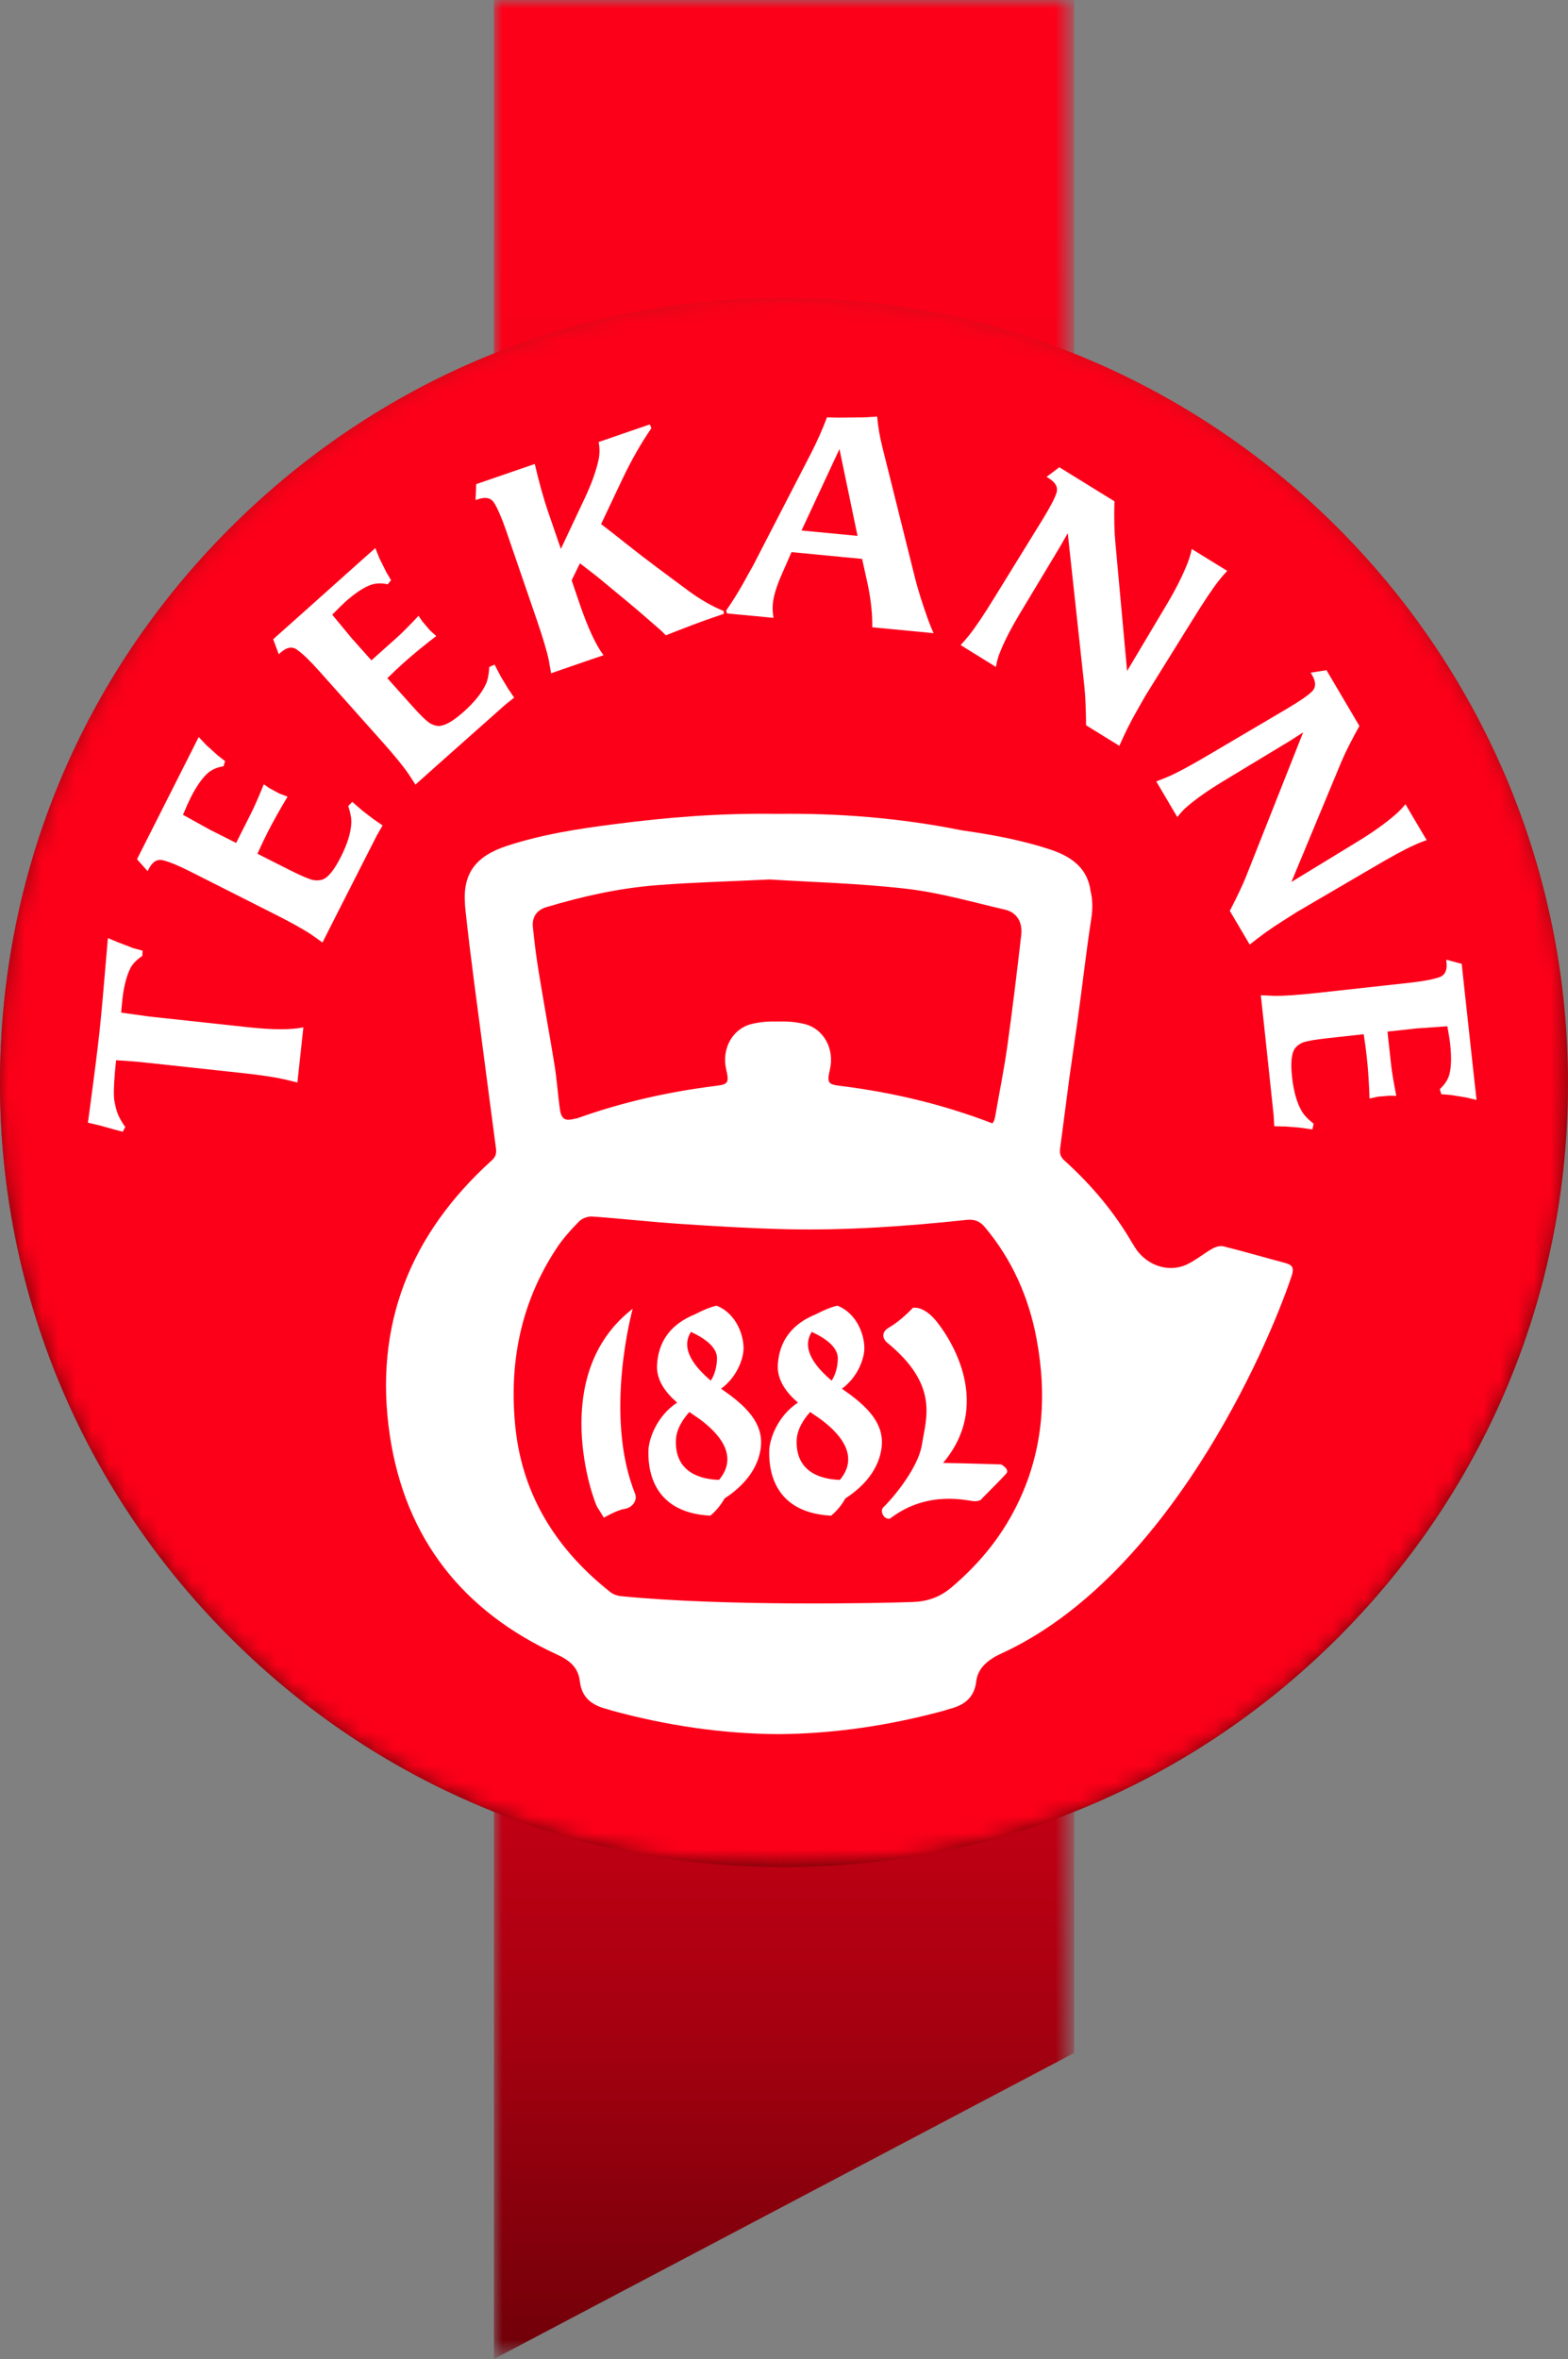 <svg xmlns="http://www.w3.org/2000/svg" xmlns:xlink="http://www.w3.org/1999/xlink" version="1.1" id="Layer_1" x="0px" y="0px" width="93.543px" height="140.652px" viewBox="0 0 93.543 140.652" enable-background="new 0 0 93.543 140.652" xml:space="preserve">
<rect x="0" y="0" width="93.543" height="140.652" fill="#808080" stroke="none"/>
<g>
	<g>
		<defs>
			<rect id="SVGID_1_" width="93.543" height="140.652"/>
		</defs>
		<clipPath id="SVGID_2_">
			<use xlink:href="#SVGID_1_" overflow="visible"/>
		</clipPath>
		<g clip-path="url(#SVGID_2_)">
			<defs>
				<rect id="SVGID_3_" width="93.543" height="140.652"/>
			</defs>
			<clipPath id="SVGID_4_">
				<use xlink:href="#SVGID_3_" overflow="visible"/>
			</clipPath>
			<defs>
				<filter id="Adobe_OpacityMaskFilter" filterUnits="userSpaceOnUse" x="29.467" y="0" width="34.61" height="140.652">
					
						<feColorMatrix type="matrix" values="-1 0 0 0 1  0 -1 0 0 1  0 0 -1 0 1  0 0 0 1 0" color-interpolation-filters="sRGB" result="source"/>
					<feFlood style="flood-color:white;flood-opacity:1" result="back"/>
					<feBlend in="source" in2="back" mode="normal"/>
				</filter>
			</defs>
			<mask maskUnits="userSpaceOnUse" x="29.467" y="0" width="34.61" height="140.652" id="SVGID_5_">
				<g filter="url(#Adobe_OpacityMaskFilter)">
					<rect x="29.467" y="0.001" clip-path="url(#SVGID_4_)" width="34.61" height="140.651"/>
					<g enable-background="new    ">
						<g>
							<defs>
								<rect id="SVGID_6_" x="29.467" y="0.001" width="34.61" height="140.651"/>
							</defs>
							<clipPath id="SVGID_7_" clip-path="url(#SVGID_4_)">
								<use xlink:href="#SVGID_6_" overflow="visible"/>
							</clipPath>
							<path clip-path="url(#SVGID_7_)" fill="#FFFFFF" d="M89.277,90.523c-0.012,0.018-0.022,0.033-0.032,0.049         c-6.892,11.168-17.712,19.016-30.475,22.1c-12.658,3.059-25.768,1.104-36.911-5.502         C10.192,100.252,2.038,89.168-1.095,75.963c-3.073-12.94-0.936-26.217,6.017-37.481c0.148-0.241,0.298-0.474,0.448-0.713         C20.084,14.784,50.806,8.082,73.859,22.83c10.929,6.992,18.567,17.842,21.511,30.552         C98.332,66.171,96.168,79.359,89.277,90.523"/>
						</g>
					</g>
				</g>
			</mask>
			<g clip-path="url(#SVGID_4_)" mask="url(#SVGID_5_)">
				<g>
					<defs>
						<rect id="SVGID_8_" x="29.467" width="34.61" height="140.652"/>
					</defs>
					<clipPath id="SVGID_9_">
						<use xlink:href="#SVGID_8_" overflow="visible"/>
					</clipPath>
					<defs>
						<filter id="Adobe_OpacityMaskFilter_1_" filterUnits="userSpaceOnUse" x="29.467" y="0" width="34.61" height="140.652">
							
								<feColorMatrix type="matrix" values="-1 0 0 0 1  0 -1 0 0 1  0 0 -1 0 1  0 0 0 1 0" color-interpolation-filters="sRGB" result="source"/>
							<feFlood style="flood-color:white;flood-opacity:1" result="back"/>
							<feBlend in="source" in2="back" mode="normal"/>
						</filter>
					</defs>
					<mask maskUnits="userSpaceOnUse" x="29.467" y="0" width="34.61" height="140.652" id="SVGID_5_">
						<g filter="url(#Adobe_OpacityMaskFilter_1_)">
							<rect x="29.467" y="0.001" clip-path="url(#SVGID_9_)" width="34.61" height="140.651"/>
							<g enable-background="new    ">
							</g>
						</g>
					</mask>
					<g clip-path="url(#SVGID_9_)">
						<g>
							<defs>
								<rect id="SVGID_10_" x="29.467" width="34.61" height="140.652"/>
							</defs>
							<clipPath id="SVGID_11_">
								<use xlink:href="#SVGID_10_" overflow="visible"/>
							</clipPath>
							<g clip-path="url(#SVGID_11_)">
								<defs>
									<polygon id="SVGID_12_" points="64.077,122.406 64.077,0 29.467,0 29.467,140.652          "/>
								</defs>
								<clipPath id="SVGID_13_">
									<use xlink:href="#SVGID_12_" overflow="visible"/>
								</clipPath>
								
									<linearGradient id="SVGID_14_" gradientUnits="userSpaceOnUse" x1="1.997" y1="140.983" x2="2.997" y2="140.983" gradientTransform="matrix(0 127.554 127.554 0 -17936.398 -240.9)">
									<stop offset="0" style="stop-color:#FC0019"/>
									<stop offset="0.319" style="stop-color:#EA0019"/>
									<stop offset="0.552" style="stop-color:#E30019"/>
									<stop offset="0.618" style="stop-color:#DC0018"/>
									<stop offset="0.716" style="stop-color:#C70015"/>
									<stop offset="0.835" style="stop-color:#A50010"/>
									<stop offset="0.968" style="stop-color:#77000A"/>
									<stop offset="1" style="stop-color:#6B0008"/>
								</linearGradient>
								<rect x="29.467" clip-path="url(#SVGID_13_)" fill="url(#SVGID_14_)" width="34.61" height="140.652"/>
							</g>
						</g>
					</g>
				</g>
			</g>
		</g>
		<g clip-path="url(#SVGID_2_)">
			<defs>
				<path id="SVGID_15_" d="M13.695,31.515C4.865,40.353,0.026,52.023,0,64.469v0.216c0.001,0.243,0.003,0.487,0.007,0.731      c0.216,12.227,5.146,23.725,13.882,32.375c8.799,8.721,20.468,13.521,32.853,13.523h0.06      c12.385-0.002,24.051-4.801,32.86-13.514c8.748-8.666,13.678-20.182,13.875-32.423c0.004-0.252,0.006-0.502,0.006-0.754V64.62      c0.009-25.48-20.453-46.423-45.958-46.844c-0.268-0.005-0.534-0.007-0.801-0.007C34.29,17.77,22.569,22.633,13.695,31.515"/>
			</defs>
			<clipPath id="SVGID_16_">
				<use xlink:href="#SVGID_15_" overflow="visible"/>
			</clipPath>
			
				<radialGradient id="SVGID_17_" cx="1.993" cy="140.963" r="1" gradientTransform="matrix(0 54.328 54.318 0 -7609.387 -53.564)" gradientUnits="userSpaceOnUse">
				<stop offset="0" style="stop-color:#DD0C19"/>
				<stop offset="0.644" style="stop-color:#DD0C19"/>
				<stop offset="0.689" style="stop-color:#D30B17"/>
				<stop offset="0.766" style="stop-color:#B60913"/>
				<stop offset="0.866" style="stop-color:#89050B"/>
				<stop offset="0.926" style="stop-color:#6A0306"/>
				<stop offset="1" style="stop-color:#6A0306"/>
			</radialGradient>
			<rect y="17.769" clip-path="url(#SVGID_16_)" fill="url(#SVGID_17_)" width="93.552" height="93.545"/>
		</g>
		<g clip-path="url(#SVGID_2_)">
			<defs>
				<path id="SVGID_18_" d="M13.695,31.515C4.865,40.353,0.026,52.023,0,64.469v0.216c0.001,0.243,0.003,0.487,0.007,0.731      c0.216,12.227,5.146,23.725,13.882,32.375c8.799,8.721,20.468,13.521,32.853,13.523h0.06      c12.385-0.002,24.051-4.801,32.86-13.514c8.748-8.666,13.678-20.182,13.875-32.423c0.004-0.252,0.006-0.502,0.006-0.754V64.62      c0.009-25.48-20.453-46.423-45.958-46.844c-0.268-0.005-0.534-0.007-0.801-0.007C34.29,17.77,22.569,22.633,13.695,31.515"/>
			</defs>
			<clipPath id="SVGID_19_">
				<use xlink:href="#SVGID_18_" overflow="visible"/>
			</clipPath>
			<defs>
				<filter id="Adobe_OpacityMaskFilter_2_" filterUnits="userSpaceOnUse" x="0" y="17.769" width="93.552" height="93.545">
					<feColorMatrix type="matrix" values="1 0 0 0 0  0 1 0 0 0  0 0 1 0 0  0 0 0 1 0"/>
				</filter>
			</defs>
			<mask maskUnits="userSpaceOnUse" x="0" y="17.769" width="93.552" height="93.545" id="SVGID_20_">
				<g filter="url(#Adobe_OpacityMaskFilter_2_)">
					
						<radialGradient id="SVGID_21_" cx="2.002" cy="141.012" r="1" gradientTransform="matrix(0 -179.57 -179.537 0 25364.969 506.584)" gradientUnits="userSpaceOnUse">
						<stop offset="0" style="stop-color:#000000"/>
						<stop offset="0.595" style="stop-color:#000000"/>
						<stop offset="0.675" style="stop-color:#FFFFFF"/>
						<stop offset="1" style="stop-color:#FFFFFF"/>
					</radialGradient>
					<rect y="17.769" clip-path="url(#SVGID_19_)" fill="url(#SVGID_21_)" width="93.552" height="93.545"/>
				</g>
			</mask>
			
				<radialGradient id="SVGID_22_" cx="2.002" cy="141.012" r="1" gradientTransform="matrix(0 -179.57 -179.537 0 25364.969 506.584)" gradientUnits="userSpaceOnUse">
				<stop offset="0" style="stop-color:#FC0019"/>
				<stop offset="0.595" style="stop-color:#FC0019"/>
				<stop offset="0.675" style="stop-color:#FC0019"/>
				<stop offset="1" style="stop-color:#FC0019"/>
			</radialGradient>
			<rect y="17.769" clip-path="url(#SVGID_19_)" mask="url(#SVGID_20_)" fill="url(#SVGID_22_)" width="93.552" height="93.545"/>
		</g>
		<g clip-path="url(#SVGID_2_)">
			<defs>
				<rect id="SVGID_23_" width="93.543" height="140.652"/>
			</defs>
			<clipPath id="SVGID_24_">
				<use xlink:href="#SVGID_23_" overflow="visible"/>
			</clipPath>
			<path clip-path="url(#SVGID_24_)" fill="#FFFFFF" d="M6.437,55.931l0.623,0.26l0.9,0.344l0.549,0.146L8.49,56.996     c-0.351,0.233-0.596,0.489-0.73,0.766c-0.229,0.481-0.381,1.103-0.463,1.866c-0.03,0.277-0.051,0.527-0.067,0.748l1.711,0.237     l5.849,0.632c1.476,0.16,2.578,0.164,3.308,0.008l-0.083,0.763l-0.194,1.8l-0.079,0.728c-0.237-0.063-0.494-0.124-0.767-0.188     c-0.559-0.13-1.391-0.256-2.5-0.375l-5.557-0.601c-0.504-0.056-0.886-0.092-1.141-0.107c-0.161-0.017-0.445-0.035-0.852-0.057     c-0.105,0.964-0.147,1.681-0.127,2.149c0.002,0.186,0.048,0.434,0.13,0.745c0.09,0.349,0.272,0.709,0.547,1.087l-0.153,0.281     l-0.55-0.146l-0.839-0.233l-0.689-0.161l0.11-0.811c0.291-2.162,0.481-3.677,0.574-4.543c0.108-0.991,0.252-2.599,0.437-4.82     L6.437,55.931z"/>
			<path clip-path="url(#SVGID_24_)" fill="#FFFFFF" d="M21.016,47.812l0.592,0.512l0.671,0.515l0.545,0.375l-0.339,0.59     l-2.336,4.591l-0.912,1.802c-0.17-0.126-0.385-0.28-0.645-0.46c-0.474-0.32-1.21-0.73-2.205-1.231l-4.99-2.52     c-0.724-0.368-1.282-0.598-1.673-0.694c-0.349-0.087-0.628,0.086-0.848,0.513l-0.068,0.137L8.173,51.23l0.895-1.771l2.395-4.737     c0.02-0.043,0.076-0.151,0.162-0.326c0.085-0.166,0.162-0.316,0.23-0.451l0.462,0.488l0.685,0.618l0.428,0.331l-0.096,0.305     c-0.412,0.065-0.742,0.218-0.991,0.455c-0.327,0.315-0.657,0.795-0.978,1.436c-0.11,0.218-0.26,0.552-0.449,1.003l1.601,0.886     l1.569,0.792l0.901-1.786c0.183-0.363,0.433-0.932,0.751-1.71l0.331,0.227l0.597,0.323l0.49,0.187     c-0.473,0.784-0.873,1.501-1.203,2.149c-0.211,0.424-0.411,0.842-0.595,1.254l1.943,0.981c0.674,0.34,1.14,0.536,1.399,0.591     c0.182,0.026,0.35,0.019,0.499-0.02c0.355-0.106,0.73-0.559,1.13-1.354c0.389-0.764,0.598-1.435,0.629-2.016     c0.016-0.263-0.044-0.605-0.183-1.026L21.016,47.812z"/>
			<path clip-path="url(#SVGID_24_)" fill="#FFFFFF" d="M29.504,39.625l0.364,0.698l0.434,0.722l0.371,0.55l-0.529,0.422     l-3.855,3.421l-1.505,1.344c-0.112-0.18-0.258-0.4-0.434-0.667c-0.324-0.47-0.858-1.12-1.601-1.951l-3.721-4.17     c-0.539-0.604-0.976-1.024-1.308-1.257c-0.292-0.209-0.616-0.15-0.974,0.168l-0.117,0.103l-0.331-0.896l1.483-1.32l3.958-3.537     c0.036-0.029,0.128-0.11,0.273-0.241c0.138-0.123,0.266-0.235,0.379-0.336l0.251,0.623l0.411,0.826l0.276,0.466l-0.199,0.246     c-0.404-0.09-0.768-0.069-1.086,0.063c-0.425,0.172-0.901,0.498-1.44,0.977c-0.18,0.163-0.442,0.419-0.783,0.771l1.166,1.41     l1.169,1.312l1.495-1.334c0.304-0.27,0.745-0.712,1.318-1.32l0.229,0.334l0.441,0.521l0.386,0.352     c-0.729,0.557-1.361,1.077-1.906,1.561c-0.353,0.316-0.689,0.632-1.011,0.95l1.451,1.623c0.501,0.562,0.862,0.917,1.086,1.061     c0.157,0.09,0.315,0.147,0.47,0.163c0.368,0.027,0.884-0.253,1.548-0.845c0.639-0.571,1.08-1.12,1.322-1.646     c0.112-0.241,0.178-0.581,0.205-1.022L29.504,39.625z"/>
			<path clip-path="url(#SVGID_24_)" fill="#FFFFFF" d="M43.182,36.436l0.001,0.162l-0.791,0.272     c-0.614,0.212-1.505,0.549-2.671,1.011l-0.257-0.261c-0.211-0.186-0.524-0.457-0.942-0.819c-0.477-0.422-1.453-1.236-2.918-2.438     l-1.007-0.777l-0.494,1.016l0.501,1.468c0.485,1.404,0.952,2.402,1.401,2.998l-0.725,0.245l-1.712,0.589l-0.691,0.241     c-0.034-0.209-0.081-0.469-0.138-0.782c-0.115-0.55-0.357-1.355-0.722-2.42l-1.816-5.284c-0.266-0.77-0.505-1.325-0.719-1.67     c-0.19-0.302-0.511-0.376-0.966-0.219l-0.145,0.049l0.04-0.953l0.728-0.249l1.973-0.679l0.791-0.271     c0.265,1.131,0.535,2.093,0.804,2.878l0.752,2.184l1.419-3.008c0.392-0.825,0.668-1.582,0.823-2.274     c0.079-0.346,0.084-0.709,0.012-1.09l0.776-0.267l1.634-0.563l0.644-0.219l0.095,0.221c-0.621,0.902-1.2,1.918-1.735,3.044     l-1.268,2.678c0.228,0.167,0.865,0.666,1.911,1.495c0.64,0.505,1.741,1.332,3.304,2.484     C41.763,35.739,42.466,36.142,43.182,36.436"/>
			<path clip-path="url(#SVGID_24_)" fill="#FFFFFF" d="M55.693,37.753l-0.779-0.076l-1.799-0.173l-1.076-0.102     c0.008-0.814-0.086-1.675-0.276-2.579l-0.332-1.5l-1.194-0.113l-1.752-0.169l-1.266-0.121l-0.602,1.376     c-0.299,0.684-0.468,1.245-0.51,1.683c-0.027,0.266-0.015,0.552,0.039,0.861l-0.571-0.056l-1.492-0.141l-0.709-0.067     l-0.056-0.165c0.381-0.554,0.726-1.105,1.032-1.65c0.142-0.266,0.333-0.607,0.571-1.026l3.476-6.733     c0.358-0.703,0.672-1.407,0.938-2.116l0.681,0.015l1.521-0.015l0.792-0.047c0.048,0.589,0.154,1.198,0.314,1.833l1.973,7.902     c0.163,0.63,0.412,1.424,0.753,2.378C55.471,37.23,55.579,37.495,55.693,37.753 M51.158,31.951l-1.078-5.176l-2.263,4.855     l1.003,0.097l1.265,0.121L51.158,31.951z"/>
			<path clip-path="url(#SVGID_24_)" fill="#FFFFFF" d="M66.778,44.468l-0.994-0.612l-0.991-0.612     c-0.01-1.001-0.044-1.764-0.1-2.292l-0.994-9.161l-0.449,0.787l-2.44,4.057c-0.513,0.858-0.905,1.624-1.171,2.303     c-0.099,0.24-0.172,0.515-0.226,0.827l-0.652-0.405l-0.814-0.503l-0.637-0.395c0.169-0.18,0.338-0.38,0.515-0.598     c0.366-0.459,0.852-1.183,1.461-2.17l2.879-4.667c0.476-0.77,0.764-1.319,0.863-1.646c0.103-0.327-0.054-0.615-0.461-0.867     l-0.133-0.08l0.763-0.574l0.653,0.402l1.775,1.097l0.859,0.529c-0.025,0.992-0.008,1.806,0.054,2.44l0.702,7.679l2.352-3.946     c0.537-0.896,0.96-1.735,1.267-2.515c0.107-0.288,0.188-0.558,0.237-0.814l0.635,0.393l0.844,0.52l0.639,0.393     c-0.189,0.198-0.356,0.392-0.507,0.588c-0.356,0.448-0.889,1.243-1.597,2.389l-2.767,4.45c-0.047,0.083-0.226,0.388-0.526,0.924     C67.453,43.023,67.107,43.715,66.778,44.468"/>
			<path clip-path="url(#SVGID_24_)" fill="#FFFFFF" d="M74.555,56.319l-0.594-1.006l-0.593-1.003     c0.458-0.892,0.787-1.585,0.98-2.076l3.395-8.569l-0.759,0.489l-4.054,2.45c-0.854,0.518-1.558,1.013-2.113,1.489     c-0.197,0.168-0.392,0.378-0.58,0.625l-0.391-0.659l-0.485-0.824L68.98,46.59c0.231-0.086,0.478-0.181,0.736-0.292     c0.535-0.236,1.302-0.648,2.301-1.237l4.725-2.784c0.781-0.461,1.292-0.812,1.534-1.054c0.238-0.24,0.238-0.568-0.005-0.982     l-0.078-0.133l0.941-0.151l0.39,0.661l1.062,1.8l0.513,0.868c-0.485,0.865-0.85,1.594-1.096,2.182l-2.962,7.12l3.924-2.395     c0.896-0.542,1.658-1.084,2.293-1.631c0.23-0.204,0.424-0.41,0.589-0.614l0.378,0.648l0.507,0.854l0.381,0.645     c-0.262,0.086-0.501,0.179-0.723,0.285c-0.524,0.228-1.368,0.684-2.527,1.369l-4.524,2.644c-0.079,0.047-0.377,0.237-0.895,0.571     C75.823,55.352,75.195,55.805,74.555,56.319"/>
			<path clip-path="url(#SVGID_24_)" fill="#FFFFFF" d="M78.297,67.339l-0.774-0.108l-0.843-0.066l-0.661-0.015l-0.039-0.677     l-0.545-5.125l-0.218-2.008c0.208,0.013,0.475,0.024,0.79,0.036c0.574,0.01,1.415-0.05,2.522-0.169l5.553-0.609     c0.809-0.089,1.404-0.201,1.786-0.333c0.337-0.115,0.482-0.418,0.425-0.893l-0.015-0.153l0.923,0.248l0.214,1.975l0.576,5.278     c0.007,0.046,0.02,0.167,0.042,0.365c0.022,0.182,0.037,0.35,0.054,0.498l-0.653-0.155l-0.911-0.145l-0.54-0.044l-0.085-0.306     c0.308-0.28,0.502-0.587,0.582-0.924c0.103-0.442,0.115-1.022,0.036-1.738c-0.024-0.241-0.082-0.602-0.169-1.082l-1.826,0.128     l-1.747,0.191l0.218,1.989c0.044,0.403,0.147,1.018,0.307,1.842l-0.401-0.009l-0.679,0.056l-0.516,0.111     c-0.028-0.916-0.083-1.736-0.163-2.46c-0.05-0.47-0.113-0.928-0.184-1.373l-2.164,0.237c-0.75,0.082-1.248,0.171-1.494,0.268     c-0.167,0.075-0.301,0.173-0.406,0.291c-0.239,0.28-0.307,0.862-0.212,1.749c0.093,0.849,0.282,1.528,0.574,2.033     c0.128,0.229,0.367,0.484,0.714,0.759L78.297,67.339z"/>
			<path clip-path="url(#SVGID_24_)" fill="#FFFFFF" d="M76.62,75.289c-1.245-0.332-2.413-0.672-3.626-0.977     c-0.2-0.049-0.468,0.025-0.653,0.129c-0.517,0.291-0.981,0.684-1.512,0.939c-1.148,0.557-2.591,0.041-3.243-1.217     c-0.008-0.006-0.017-0.01-0.021-0.014c-1.024-1.783-2.382-3.436-4.074-4.965c-0.246-0.226-0.282-0.439-0.246-0.714     c0.181-1.383,0.363-2.767,0.543-4.151c0.172-1.184,0.341-2.371,0.508-3.557c0.276-1.983,0.496-3.976,0.802-5.953     c0.098-0.622,0.088-1.176-0.033-1.664c-0.167-1.252-0.96-2.019-2.425-2.5c-1.707-0.559-3.468-0.884-5.241-1.134     c-3.718-0.75-7.444-1.034-11.009-0.985c-3.519-0.052-6.604,0.211-9.678,0.606c-2.193,0.279-4.387,0.616-6.496,1.311     c-1.798,0.593-2.603,1.605-2.479,3.409c0.003,0.122,0.013,0.245,0.028,0.373c0.309,2.921,0.726,5.833,1.101,8.75     c0.237,1.834,0.481,3.664,0.722,5.495c0.035,0.275,0.002,0.488-0.249,0.714c-4.87,4.4-7.056,9.842-6.085,16.389     c0.92,6.156,4.354,10.498,9.982,13.078c0.777,0.359,1.259,0.779,1.356,1.59c0.111,0.99,0.735,1.439,1.615,1.658     c0.091,0.021,0.185,0.061,0.274,0.086c3.263,0.891,6.572,1.387,9.937,1.41c3.363-0.023,6.672-0.52,9.933-1.41     c0.092-0.025,0.185-0.064,0.277-0.086c0.881-0.219,1.499-0.668,1.613-1.658c0.097-0.811,0.739-1.309,1.515-1.662     c9.85-4.52,15.789-17.998,17.298-22.498C77.228,75.557,77.09,75.414,76.62,75.289 M48.027,61.063     c-0.516-0.134-1.07-0.171-1.61-0.159c-0.545-0.012-1.097,0.025-1.613,0.159c-1.137,0.3-1.755,1.499-1.485,2.682     c0.184,0.805,0.144,0.908-0.624,0.999c-2.818,0.352-5.571,0.971-8.245,1.926c-0.09,0.019-0.184,0.038-0.289,0.062     c-0.481,0.106-0.689-0.048-0.764-0.625c-0.119-0.856-0.174-1.717-0.309-2.569c-0.305-1.878-0.652-3.75-0.956-5.627     c-0.144-0.87-0.25-1.74-0.341-2.615c-0.064-0.622,0.223-1.038,0.821-1.214c2.142-0.642,4.319-1.126,6.549-1.302     c2.112-0.168,4.228-0.219,6.748-0.343c2.466,0.158,5.337,0.227,8.179,0.556c1.975,0.228,3.918,0.79,5.864,1.243     c0.695,0.162,1.056,0.728,0.974,1.492c-0.256,2.229-0.526,4.462-0.837,6.685c-0.199,1.403-0.482,2.792-0.725,4.185     c-0.033,0.183-0.085,0.305-0.167,0.379c-2.931-1.128-5.956-1.847-9.063-2.233c-0.764-0.091-0.803-0.194-0.619-0.999     C49.784,62.562,49.165,61.363,48.027,61.063 M60.652,89.771c-0.945,1.91-2.273,3.508-3.898,4.883     c-0.689,0.578-1.427,0.832-2.295,0.863c-1.897,0.072-11.262,0.268-17.423-0.35c-0.218-0.021-0.465-0.111-0.634-0.248     c-3.176-2.512-5.218-5.711-5.651-9.775c-0.403-3.836,0.299-7.467,2.459-10.729c0.382-0.58,0.859-1.105,1.348-1.6     c0.176-0.178,0.523-0.299,0.778-0.281c1.75,0.123,3.497,0.324,5.251,0.439c2.124,0.141,4.25,0.27,6.378,0.318     c3.578,0.078,7.145-0.18,10.704-0.557c0.457-0.049,0.783,0.07,1.085,0.432c1.629,1.941,2.62,4.18,3.083,6.65     C62.48,83.25,62.234,86.594,60.652,89.771"/>
			<path clip-path="url(#SVGID_24_)" fill="#FFFFFF" d="M37.746,78.033c0,0-1.76,6.338,0.148,11.043     c0.143,0.438-0.221,0.836-0.649,0.893c-0.427,0.061-1.222,0.52-1.222,0.52s-0.155-0.266-0.385-0.619     C35.401,89.514,32.656,81.955,37.746,78.033"/>
			<path clip-path="url(#SVGID_24_)" fill="#FFFFFF" d="M52.891,80.023c0,0-0.535-0.482,0.167-0.887     c0.704-0.4,1.403-1.16,1.403-1.16s0.578-0.143,1.312,0.695c0.606,0.695,3.653,4.811,0.487,8.555     c1.087,0.012,3.463,0.088,3.463,0.088s0.538,0.281,0.304,0.551c-0.233,0.268-1.411,1.445-1.411,1.445s-0.081,0.203-0.47,0.199     c-0.386-0.006-2.785-0.715-5.055,1.039c-0.393,0.062-0.618-0.486-0.383-0.689c0.236-0.201,2.044-2.164,2.292-3.73     C55.246,84.559,56.048,82.586,52.891,80.023"/>
			<path clip-path="url(#SVGID_24_)" fill="#FFFFFF" d="M43.232,82.951c-0.069-0.051-0.143-0.102-0.213-0.152     c0.951-0.699,1.322-1.771,1.339-2.369c0.021-0.732-0.379-2.092-1.61-2.582c-0.419,0.094-0.885,0.305-1.293,0.518     c-0.92,0.375-2.151,1.154-2.257,3.012c-0.055,0.932,0.537,1.68,1.198,2.248c-1.223,0.807-1.693,2.18-1.713,2.852     c-0.019,0.807,0.03,3.707,3.695,3.891c0.387-0.322,0.657-0.689,0.849-1.029c0.807-0.52,1.9-1.467,2.139-2.887     C45.596,85.084,44.808,84.057,43.232,82.951 M42.775,81.016c-0.017,0.602-0.194,1.023-0.368,1.303     c-0.966-0.814-1.837-1.895-1.187-2.906C41.925,79.736,42.8,80.277,42.775,81.016 M40.322,85.891     c0.016-0.695,0.455-1.316,0.802-1.701c0.29,0.201,0.551,0.371,0.725,0.504c2.007,1.539,1.706,2.758,1.048,3.541     C41.9,88.205,40.264,87.859,40.322,85.891"/>
			<path clip-path="url(#SVGID_24_)" fill="#FFFFFF" d="M50.439,82.951c-0.068-0.051-0.139-0.102-0.212-0.152     c0.95-0.699,1.321-1.771,1.338-2.369c0.022-0.732-0.38-2.092-1.608-2.582c-0.417,0.094-0.886,0.305-1.29,0.516     c-0.92,0.375-2.153,1.154-2.264,3.014c-0.052,0.932,0.54,1.68,1.2,2.25c-1.223,0.805-1.69,2.178-1.712,2.85     c-0.022,0.807,0.031,3.707,3.693,3.891c0.389-0.322,0.659-0.688,0.849-1.029c0.81-0.52,1.9-1.467,2.14-2.887     C52.805,85.084,52.018,84.057,50.439,82.951 M49.983,81.016c-0.016,0.602-0.19,1.023-0.368,1.303     c-0.965-0.814-1.837-1.895-1.188-2.906C49.133,79.736,50.004,80.277,49.983,81.016 M47.526,85.891     c0.021-0.695,0.458-1.316,0.806-1.701c0.289,0.201,0.55,0.371,0.724,0.504c2.007,1.539,1.708,2.758,1.051,3.541     C49.109,88.205,47.472,87.859,47.526,85.891"/>
		</g>
	</g>
</g>
</svg>
